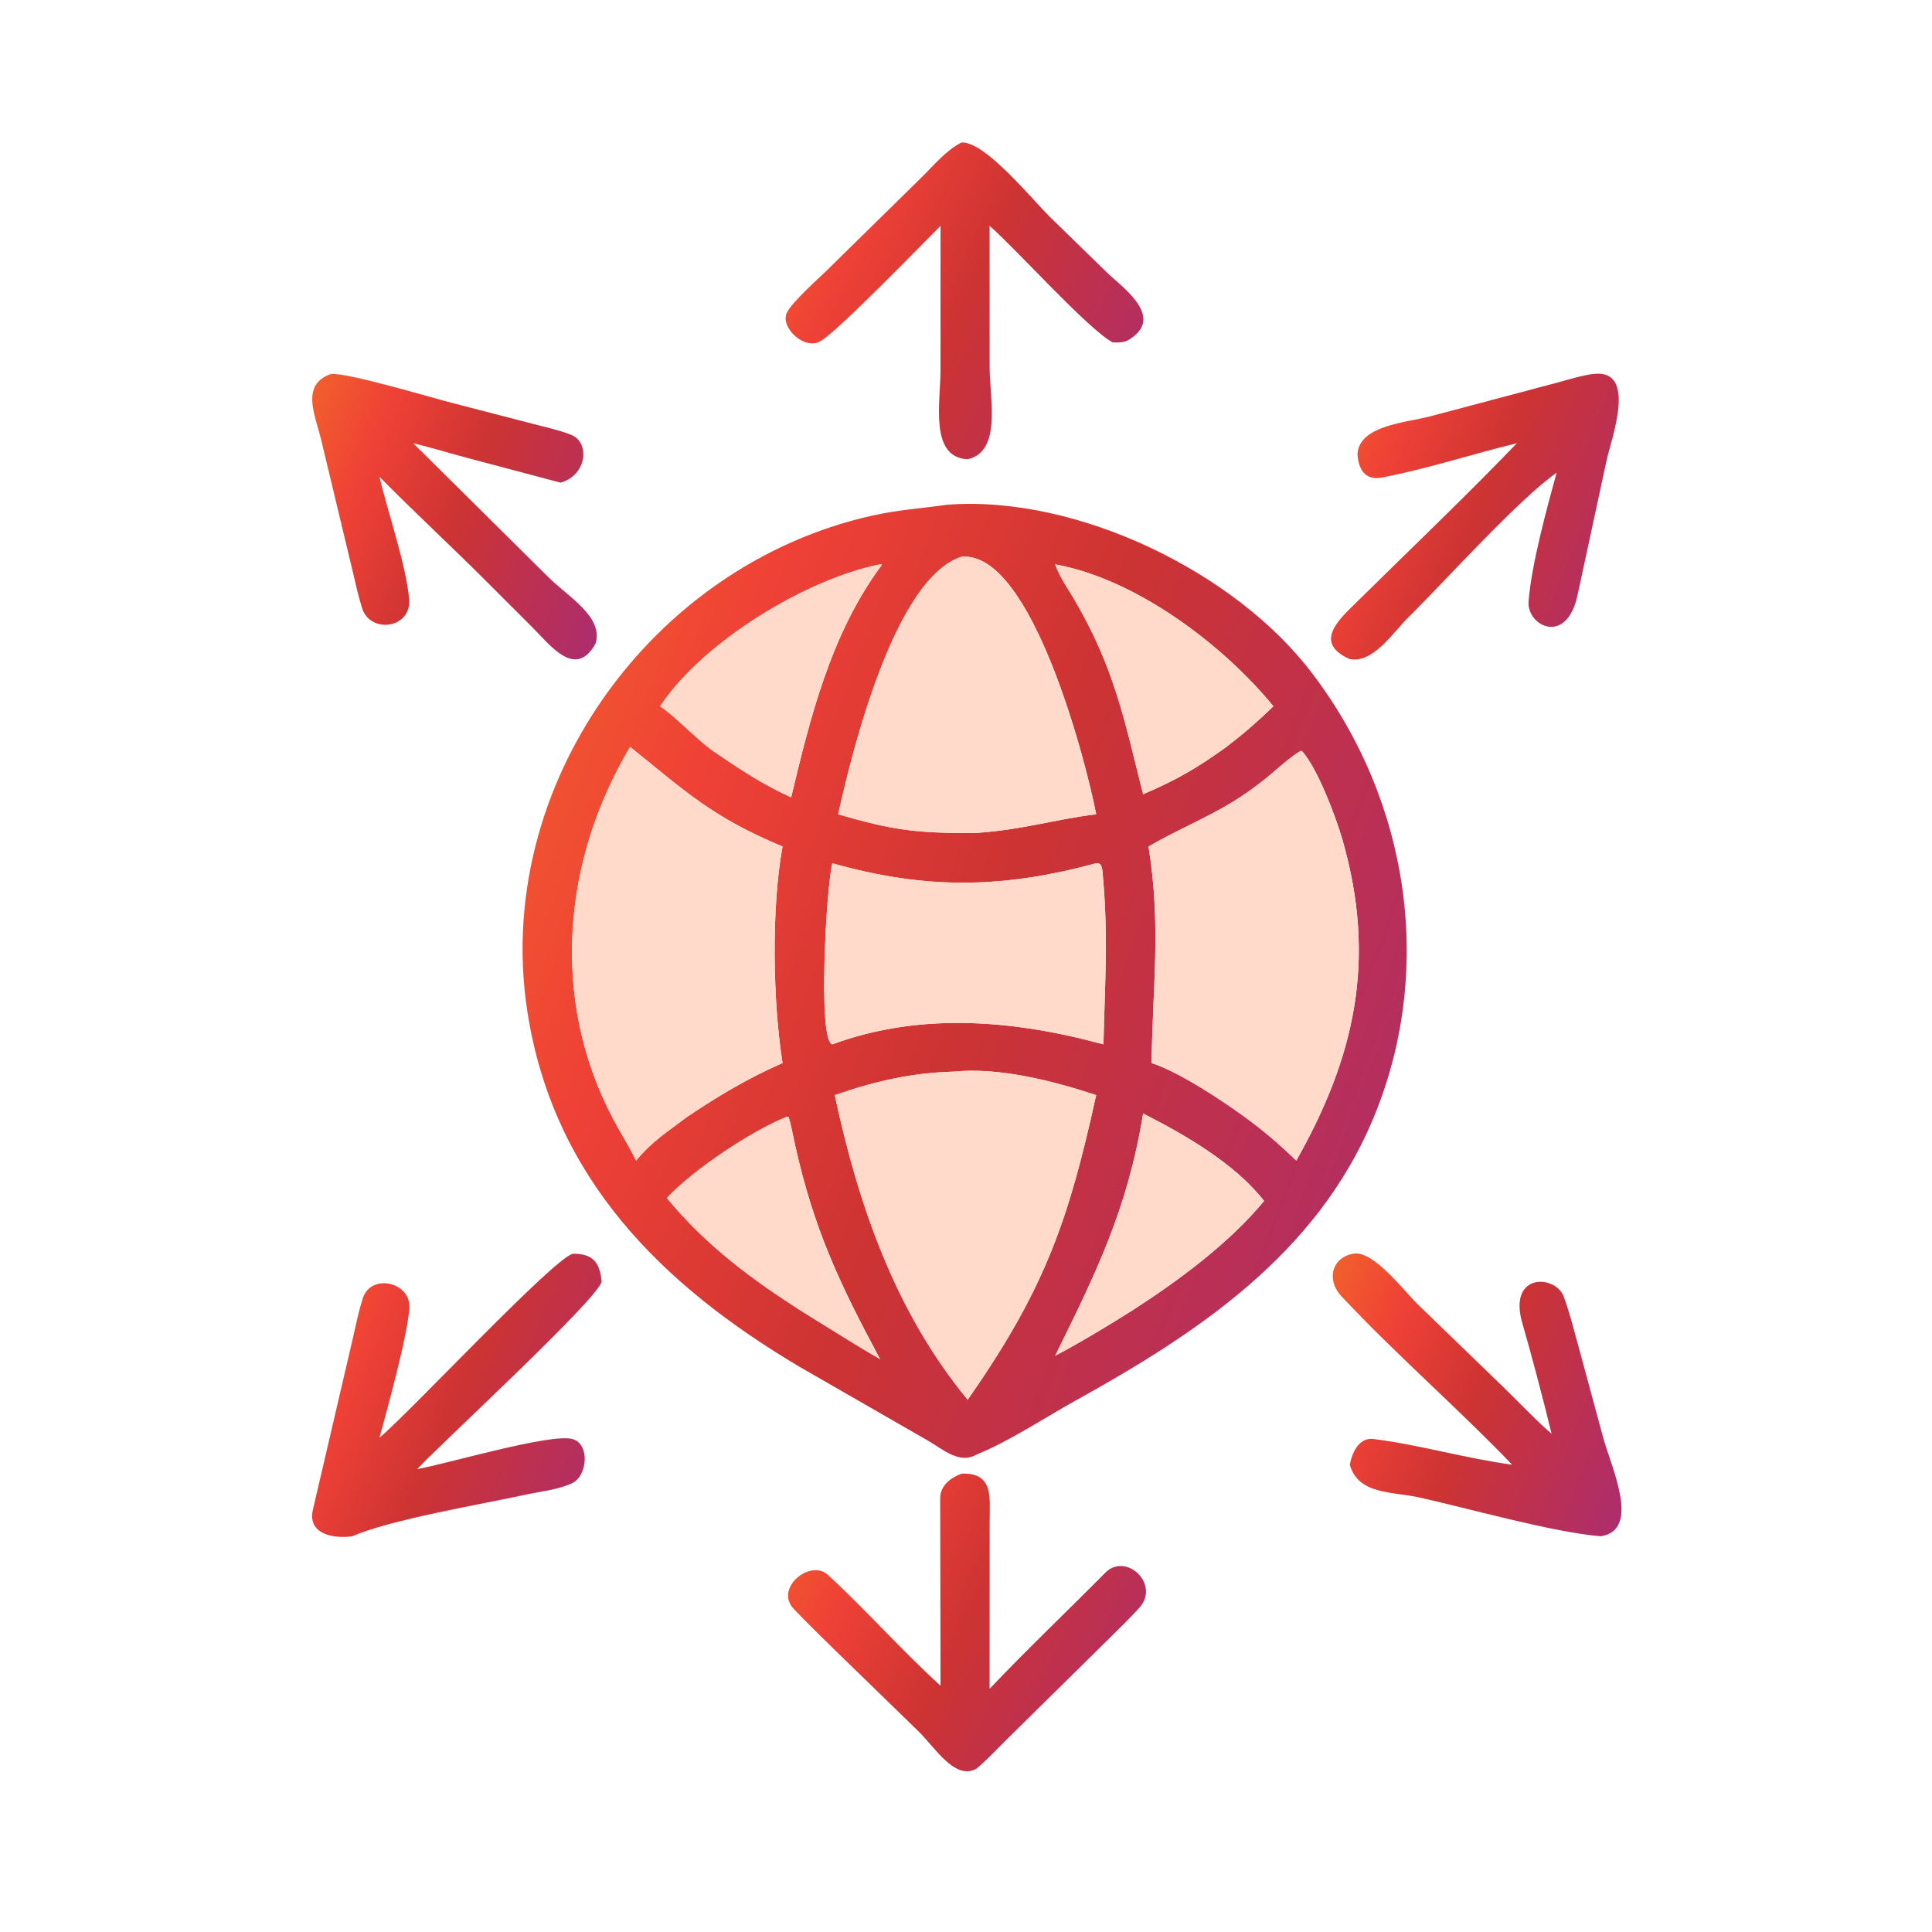 <?xml version="1.0" encoding="UTF-8"?> <svg xmlns="http://www.w3.org/2000/svg" width="80" height="80" viewBox="0 0 80 80" fill="none"><path d="M38.945 9.352C38.239 10.055 34.657 13.753 33.984 14.117C33.333 14.538 32.288 13.555 32.582 12.95C32.806 12.492 33.858 11.57 34.243 11.191L38.133 7.371C38.64 6.879 39.179 6.212 39.816 5.901C40.791 5.844 42.754 8.283 43.516 9.023L45.835 11.282C46.423 11.854 48.042 12.971 47.008 13.875C46.657 14.181 46.495 14.19 46.073 14.178C45.044 13.625 42.081 10.313 40.977 9.352L40.979 15.209C40.98 16.52 41.49 18.698 40.07 19.016C38.476 18.95 38.944 16.637 38.944 15.365L38.945 9.352Z" fill="url(#paint0_linear_981_4655)"></path><path d="M15.712 19.741C16.045 21.175 16.843 23.47 16.942 24.837C17.028 26.023 15.331 26.26 14.993 25.18C14.829 24.667 14.724 24.154 14.598 23.631L13.281 18.14C13.037 17.168 12.451 15.918 13.703 15.486C14.358 15.416 17.85 16.462 18.711 16.682L22.015 17.537C22.533 17.674 23.205 17.82 23.67 18.015C24.442 18.34 24.296 19.68 23.214 19.986L19.314 18.952C18.585 18.757 17.843 18.529 17.111 18.354L22.716 23.908C23.515 24.703 25.011 25.548 24.658 26.655C23.829 28.138 22.778 26.708 22.058 25.991L20.073 24.006C18.641 22.576 17.125 21.176 15.712 19.741Z" fill="url(#paint1_linear_981_4655)"></path><path d="M56.211 18.778C56.315 17.616 58.184 17.505 59.198 17.246L64.478 15.845C64.893 15.73 65.557 15.532 65.97 15.486C67.82 15.258 66.726 18.146 66.53 19.042L65.33 24.61C64.886 26.765 63.224 25.924 63.295 24.915C63.401 23.424 64.061 21.007 64.457 19.576C62.921 20.635 59.772 24.128 58.337 25.543C57.659 26.212 56.858 27.477 55.891 27.292C54.342 26.61 55.473 25.626 56.187 24.922L57.76 23.379C59.413 21.764 61.207 20.022 62.809 18.354C60.952 18.801 59.095 19.418 57.216 19.775C56.495 19.912 56.237 19.387 56.211 18.778Z" fill="url(#paint2_linear_981_4655)"></path><path d="M40.414 60.24C39.715 60.639 39.02 59.993 38.417 59.65L33.107 56.596C27.421 53.222 22.915 48.795 21.841 41.913C20.384 32.565 26.957 23.393 36.115 21.351C37.195 21.11 38.144 21.053 39.225 20.9C44.575 20.487 51.208 23.694 54.374 27.935C58.369 33.217 59.429 40.249 56.833 46.386C54.49 51.928 49.637 55.169 44.571 57.976C43.247 58.709 41.805 59.677 40.414 60.24ZM39.816 23.055C37.029 23.942 35.271 31.171 34.706 33.717C37.012 34.392 38.002 34.506 40.414 34.491C42.392 34.355 43.661 33.927 45.39 33.717C44.997 31.653 42.734 22.787 39.816 23.055ZM36.442 23.369C33.377 23.974 29.132 26.571 27.376 29.183L27.334 29.246C28.105 29.787 28.74 30.523 29.51 31.087C30.648 31.859 31.515 32.447 32.759 33.019C33.551 29.711 34.404 26.262 36.462 23.465C36.51 23.4 36.491 23.447 36.508 23.364L36.442 23.369ZM43.691 23.369C43.877 23.895 44.191 24.326 44.47 24.799C46.148 27.645 46.557 29.819 47.334 32.888C48.708 32.299 49.557 31.812 50.782 30.928C51.507 30.373 52.067 29.885 52.729 29.246C50.641 26.693 47.036 23.971 43.691 23.369ZM26.092 30.928C23.29 35.617 22.785 41.369 25.365 46.29C25.675 46.88 26.051 47.461 26.338 48.059C26.998 47.26 27.64 46.862 28.46 46.242C29.737 45.385 30.988 44.635 32.404 44.019C32.004 41.514 31.932 37.617 32.404 35.052C29.471 33.83 28.388 32.77 26.092 30.928ZM53.866 31.087C53.48 31.316 53.063 31.685 52.718 31.98C50.827 33.601 49.473 33.947 47.558 35.052C48.09 38.389 47.722 40.848 47.685 44.019C48.792 44.372 50.575 45.545 51.527 46.242C52.343 46.838 52.943 47.351 53.676 48.059C56.108 43.758 57.011 39.735 55.589 34.773C55.326 33.855 54.556 31.811 53.916 31.105L53.866 31.087ZM45.39 35.746C41.524 36.791 38.359 36.846 34.466 35.746C34.221 36.66 33.845 43.118 34.466 43.244C38.136 41.892 42.01 42.244 45.692 43.244C45.745 40.824 45.896 38.798 45.67 36.304C45.652 36.105 45.663 35.687 45.39 35.746ZM39.489 44.374C37.715 44.424 36.235 44.773 34.566 45.346C35.537 49.888 37.068 54.321 40.069 57.96L40.241 57.712C43.32 53.262 44.278 50.398 45.39 45.346C43.61 44.76 41.381 44.184 39.489 44.374ZM47.334 46.107C46.69 50.059 45.402 52.675 43.691 56.14C44.667 55.63 45.962 54.849 46.901 54.253C48.809 53.021 50.884 51.492 52.343 49.729C51.121 48.166 49.075 46.997 47.334 46.107ZM32.583 46.242C31.128 46.818 28.671 48.462 27.612 49.608C29.272 51.622 31.235 53.058 33.42 54.436C34.375 55.019 35.486 55.736 36.442 56.278C34.782 53.186 33.694 50.906 32.909 47.352C32.872 47.182 32.71 46.337 32.645 46.247L32.583 46.242Z" fill="url(#paint3_linear_981_4655)"></path><path d="M34.707 33.718C35.271 31.171 37.03 23.942 39.816 23.055C42.735 22.787 44.997 31.653 45.391 33.718C43.661 33.928 42.392 34.355 40.415 34.491C38.003 34.506 37.013 34.392 34.707 33.718Z" fill="#FFD9C9"></path><path d="M27.334 29.246L27.376 29.183C29.132 26.571 33.376 23.974 36.442 23.369L36.507 23.364C36.49 23.448 36.509 23.4 36.461 23.465C34.403 26.262 33.55 29.711 32.758 33.019C31.514 32.447 30.648 31.859 29.509 31.087C28.74 30.523 28.105 29.787 27.334 29.246Z" fill="#FFD9C9"></path><path d="M47.335 32.888C46.558 29.819 46.149 27.645 44.471 24.799C44.192 24.326 43.878 23.895 43.691 23.369C47.037 23.971 50.642 26.693 52.73 29.246C52.068 29.886 51.508 30.373 50.783 30.929C49.557 31.812 48.709 32.299 47.335 32.888Z" fill="#FFD9C9"></path><path d="M26.338 48.059C26.05 47.461 25.674 46.88 25.365 46.29C22.785 41.369 23.289 35.618 26.091 30.929C28.387 32.77 29.471 33.83 32.403 35.052C31.931 37.617 32.004 41.515 32.403 44.019C30.988 44.635 29.737 45.385 28.46 46.242C27.64 46.862 26.998 47.26 26.338 48.059Z" fill="#FFD9C9"></path><path d="M47.559 35.052C49.473 33.947 50.828 33.601 52.719 31.98C53.063 31.685 53.48 31.316 53.867 31.087L53.916 31.105C54.556 31.811 55.326 33.855 55.589 34.774C57.012 39.735 56.109 43.758 53.677 48.059C52.944 47.351 52.344 46.838 51.527 46.242C50.575 45.545 48.792 44.372 47.686 44.019C47.722 40.848 48.091 38.389 47.559 35.052Z" fill="#FFD9C9"></path><path d="M34.466 35.746C38.359 36.846 41.523 36.791 45.39 35.746C45.663 35.687 45.651 36.105 45.67 36.304C45.895 38.798 45.744 40.824 45.692 43.244C42.01 42.244 38.136 41.892 34.466 43.244C33.845 43.119 34.221 36.66 34.466 35.746Z" fill="#FFD9C9"></path><path d="M34.566 45.346C36.235 44.773 37.715 44.424 39.49 44.374C41.382 44.184 43.611 44.76 45.391 45.346C44.279 50.398 43.321 53.262 40.242 57.713L40.07 57.96C37.069 54.321 35.538 49.888 34.566 45.346Z" fill="#FFD9C9"></path><path d="M43.691 56.14C45.403 52.675 46.691 50.059 47.335 46.107C49.076 46.997 51.122 48.167 52.344 49.729C50.885 51.492 48.81 53.021 46.902 54.253C45.963 54.849 44.668 55.63 43.691 56.14Z" fill="#FFD9C9"></path><path d="M27.611 49.608C28.67 48.462 31.127 46.818 32.582 46.242L32.644 46.247C32.709 46.337 32.872 47.182 32.909 47.352C33.693 50.906 34.781 53.186 36.442 56.278C35.485 55.736 34.375 55.019 33.419 54.436C31.234 53.058 29.272 51.622 27.611 49.608Z" fill="#FFD9C9"></path><path d="M62.615 60.651C60.334 58.274 57.797 56.084 55.541 53.67C54.935 53.023 55.111 52.099 56.015 51.917C56.84 51.735 58.082 53.397 58.688 53.992L62.237 57.424C62.855 58.024 63.609 58.823 64.248 59.37C63.866 57.803 63.446 56.215 63.002 54.665C62.51 52.681 64.424 52.805 64.75 53.687C64.995 54.348 65.176 55.084 65.367 55.773L66.376 59.496C66.686 60.681 67.982 63.346 66.291 63.614C64.313 63.452 60.894 62.482 58.768 62.005C57.628 61.757 56.246 61.894 55.892 60.651C55.985 60.167 56.258 59.509 56.875 59.586C58.8 59.83 60.691 60.391 62.615 60.651Z" fill="url(#paint4_linear_981_4655)"></path><path d="M15.713 59.534C17.051 58.399 22.798 52.231 23.706 51.917C24.554 51.892 24.857 52.303 24.912 53.087C24.568 53.971 18.472 59.574 17.272 60.832C18.437 60.635 22.804 59.332 23.708 59.588C24.444 59.797 24.32 61.117 23.697 61.413C23.117 61.689 22.332 61.766 21.702 61.904C19.932 62.291 16.167 62.921 14.585 63.614C13.799 63.726 12.725 63.523 12.956 62.514L14.63 55.333C14.75 54.795 14.852 54.292 15.02 53.766C15.361 52.699 17.01 53.094 16.95 54.147C16.884 55.294 16.023 58.396 15.713 59.534Z" fill="url(#paint5_linear_981_4655)"></path><path d="M38.945 69.803L38.931 62.04C38.928 61.522 39.366 61.185 39.817 61.021C41.163 60.965 40.978 62.044 40.98 62.992L40.977 69.93C42.533 68.29 44.173 66.736 45.761 65.129C46.628 64.25 48.049 65.603 47.186 66.565C46.802 66.993 46.385 67.393 45.977 67.798L41.623 72.09C41.287 72.426 40.771 72.97 40.416 73.249C39.524 73.717 38.706 72.344 38.018 71.676L34.564 68.32C33.993 67.758 33.421 67.205 32.87 66.625C32.053 65.765 33.551 64.539 34.281 65.212C35.875 66.68 37.343 68.347 38.945 69.803Z" fill="url(#paint6_linear_981_4655)"></path><defs><linearGradient id="paint0_linear_981_4655" x1="32.091" y1="5.385" x2="50.822" y2="14.066" gradientUnits="userSpaceOnUse"><stop stop-color="#F2662A"></stop><stop offset="0.236" stop-color="#EF4136"></stop><stop offset="0.497" stop-color="#CC3333"></stop><stop offset="1" stop-color="#A82C76"></stop></linearGradient><linearGradient id="paint1_linear_981_4655" x1="12.579" y1="15.019" x2="28.082" y2="21.359" gradientUnits="userSpaceOnUse"><stop stop-color="#F2662A"></stop><stop offset="0.236" stop-color="#EF4136"></stop><stop offset="0.497" stop-color="#CC3333"></stop><stop offset="1" stop-color="#A82C76"></stop></linearGradient><linearGradient id="paint2_linear_981_4655" x1="54.761" y1="15.008" x2="70.394" y2="21.465" gradientUnits="userSpaceOnUse"><stop stop-color="#F2662A"></stop><stop offset="0.236" stop-color="#EF4136"></stop><stop offset="0.497" stop-color="#CC3333"></stop><stop offset="1" stop-color="#A82C76"></stop></linearGradient><linearGradient id="paint3_linear_981_4655" x1="20.55" y1="19.314" x2="69.679" y2="37.998" gradientUnits="userSpaceOnUse"><stop stop-color="#F2662A"></stop><stop offset="0.236" stop-color="#EF4136"></stop><stop offset="0.497" stop-color="#CC3333"></stop><stop offset="1" stop-color="#A82C76"></stop></linearGradient><linearGradient id="paint4_linear_981_4655" x1="54.83" y1="51.443" x2="70.454" y2="57.989" gradientUnits="userSpaceOnUse"><stop stop-color="#F2662A"></stop><stop offset="0.236" stop-color="#EF4136"></stop><stop offset="0.497" stop-color="#CC3333"></stop><stop offset="1" stop-color="#A82C76"></stop></linearGradient><linearGradient id="paint5_linear_981_4655" x1="12.567" y1="51.455" x2="28.226" y2="58.024" gradientUnits="userSpaceOnUse"><stop stop-color="#F2662A"></stop><stop offset="0.236" stop-color="#EF4136"></stop><stop offset="0.497" stop-color="#CC3333"></stop><stop offset="1" stop-color="#A82C76"></stop></linearGradient><linearGradient id="paint6_linear_981_4655" x1="32.192" y1="60.535" x2="50.5" y2="69.569" gradientUnits="userSpaceOnUse"><stop stop-color="#F2662A"></stop><stop offset="0.236" stop-color="#EF4136"></stop><stop offset="0.497" stop-color="#CC3333"></stop><stop offset="1" stop-color="#A82C76"></stop></linearGradient></defs></svg> 